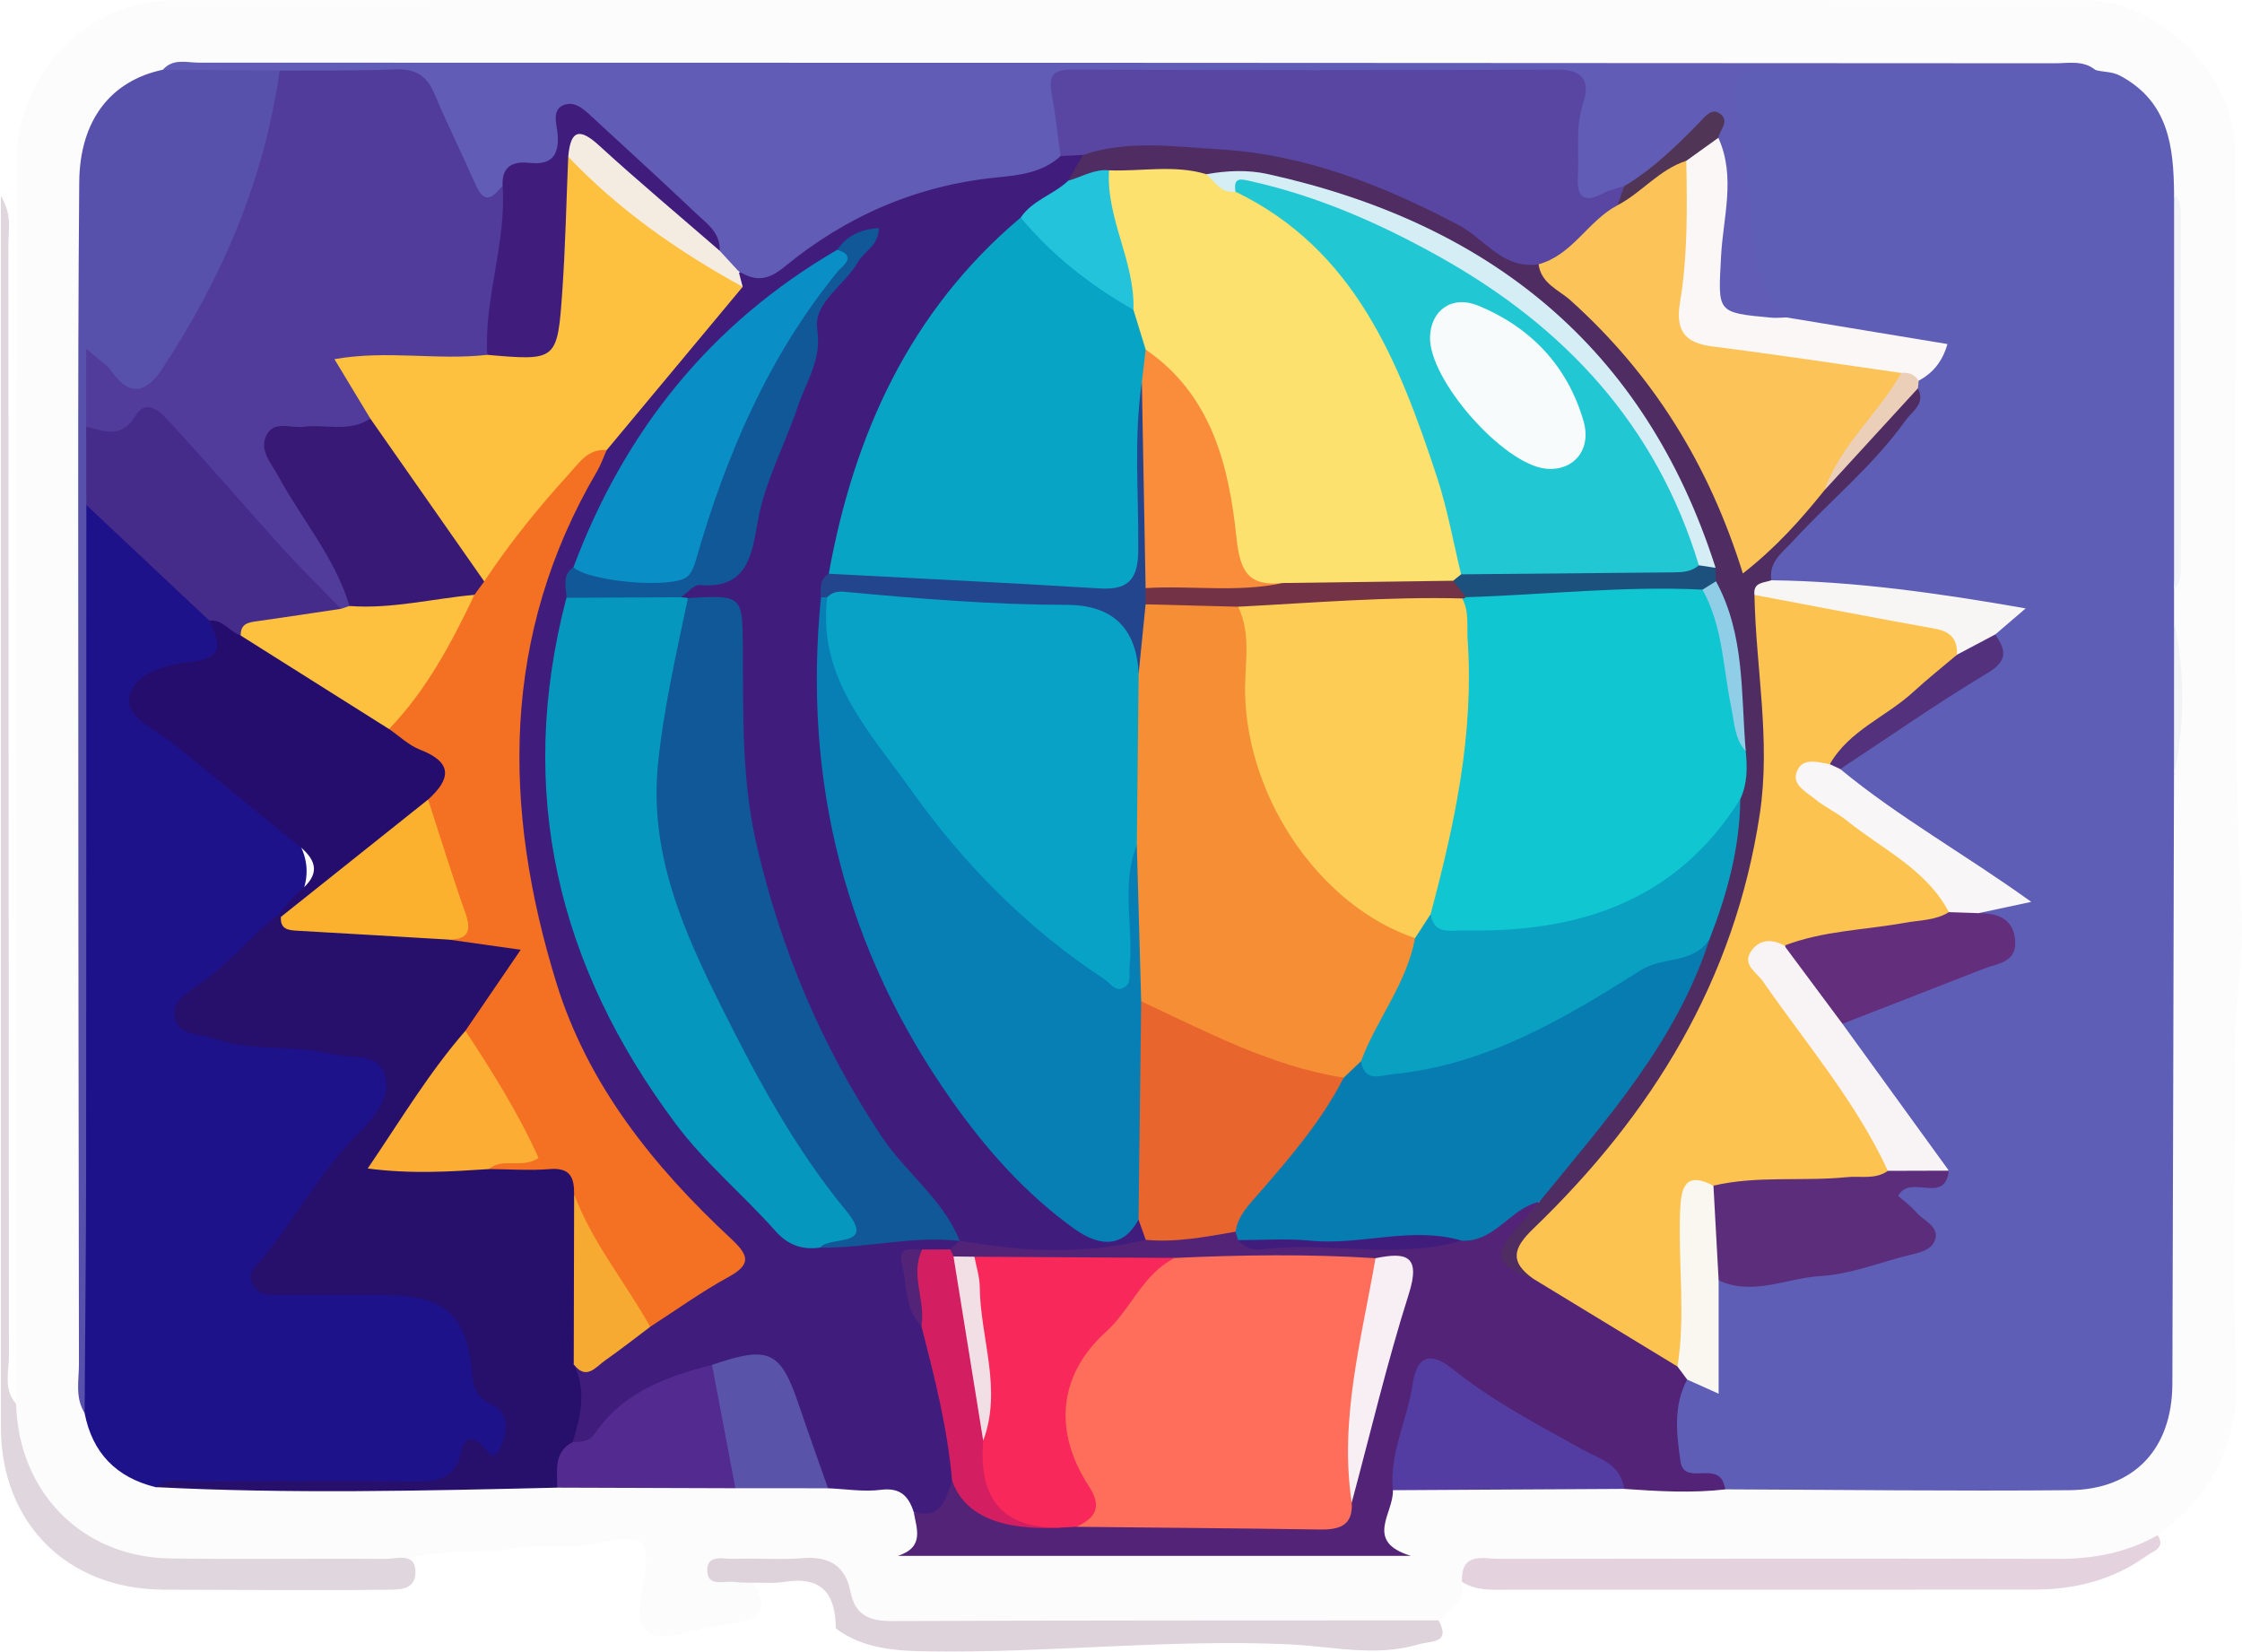 <svg xmlns="http://www.w3.org/2000/svg" width="76" height="56" viewBox="0 0 76 56" fill="none">
    <path fill-rule="evenodd" clip-rule="evenodd" d="M75.799 46.558C75.894 48.953 75.007 50.691 73.139 52.038L73.138 52.037C72.111 53.213 70.712 53.272 69.318 53.276C66.487 53.284 63.656 53.283 60.825 53.283C57.919 53.283 55.013 53.282 52.108 53.291C51.949 53.291 51.788 53.287 51.628 53.283C50.924 53.265 50.214 53.246 49.559 53.618C49.668 54.186 49.315 54.472 48.963 54.759C48.897 54.813 48.83 54.867 48.767 54.923C48.434 55.322 47.988 55.325 47.545 55.329C47.469 55.329 47.393 55.33 47.317 55.333C45.969 55.379 44.62 55.36 43.271 55.342C42.533 55.331 41.794 55.321 41.056 55.322C39.696 55.323 38.337 55.335 36.977 55.346C34.858 55.365 32.738 55.384 30.618 55.36C29.642 55.35 28.852 55.138 28.444 54.076C28.087 53.148 26.488 52.883 25.454 53.482C26.055 54.56 25.958 54.834 24.829 55.033C24.701 55.056 24.574 55.077 24.446 55.097C24.061 55.161 23.677 55.224 23.3 55.328C21.938 55.709 21.487 55.294 21.761 53.905C22.11 52.134 21.914 51.947 20.126 52.343C19.643 52.431 19.154 52.426 18.665 52.422C18.106 52.417 17.547 52.412 16.996 52.544C16.811 52.564 16.528 52.574 16.198 52.584C15.054 52.621 13.348 52.675 13.234 53.273C11.97 53.237 10.757 53.243 9.571 53.249C8.35 53.255 7.156 53.261 5.964 53.221C3.664 53.143 1.822 52.201 0.751 50.067C0.361 49.29 0.02 48.46 0.545 47.584C0.546 43.889 0.546 40.194 0.547 36.498C0.548 26.177 0.549 15.855 0.554 5.534C0.555 2.517 2.942 0.009 5.874 0.007C27.491 -0.003 49.108 -0.002 70.725 0.007C73.167 0.008 75.729 2.541 75.757 4.968C75.793 8.05 75.78 11.132 75.767 14.214C75.744 19.795 75.721 25.376 75.987 30.956C76.028 31.813 75.952 32.677 75.875 33.545C75.809 34.289 75.743 35.037 75.751 35.785C75.764 37.143 75.754 38.502 75.744 39.861C75.727 42.095 75.71 44.328 75.799 46.558Z" fill="#FCFCFC"/>
    <path d="M11.038 53.898C11.691 53.895 12.343 53.897 12.996 53.886C13.469 53.878 14.09 53.945 14.083 53.276C14.077 52.602 13.439 52.845 13.061 52.841C10.625 52.82 8.188 52.861 5.752 52.824C2.781 52.778 0.625 50.58 0.546 47.584C0.106 47.094 0.304 46.495 0.303 45.948C0.29 33.379 0.294 20.81 0.285 8.242C0.285 7.79 0.421 7.312 0.03 6.638V8.165C0.03 21.566 0.029 34.967 0.03 48.367C0.03 51.621 2.271 53.867 5.538 53.884C7.371 53.894 9.205 53.894 11.039 53.898H11.038Z" fill="#E0D6DD"/>
    <path d="M73.139 52.038C72.091 52.633 70.962 52.842 69.764 52.84C63.456 52.826 57.147 52.829 50.839 52.84C50.286 52.841 49.514 52.586 49.559 53.619C50.028 53.923 50.555 53.886 51.079 53.886C57.051 53.884 63.023 53.886 68.995 53.88C70.373 53.878 71.662 53.54 72.791 52.721C72.992 52.575 73.425 52.467 73.139 52.038V52.038Z" fill="#E4D2DE"/>
    <path d="M25.447 53.647C25.834 53.64 26.229 53.678 26.608 53.617C27.862 53.417 28.331 54.041 28.331 55.198C29.255 55.886 30.345 55.958 31.427 55.975C35.524 56.04 39.611 55.547 43.71 55.738C45.176 55.807 46.639 56.174 48.107 55.733C48.524 55.608 49.188 55.723 48.767 54.924C42.591 54.928 36.416 54.923 30.24 54.949C29.477 54.952 28.988 54.758 28.83 53.955C28.659 53.085 28.118 52.744 27.229 52.815C26.451 52.877 25.664 52.809 24.882 52.839C24.534 52.852 23.949 52.666 23.975 53.254C23.999 53.818 24.578 53.563 24.927 53.624C25.096 53.653 25.273 53.64 25.447 53.647H25.447Z" fill="#DED2DB"/>
    <path d="M58.495 50.484C62.38 50.498 66.266 50.547 70.15 50.512C72.348 50.492 73.632 49.109 73.64 46.907C73.663 40.032 73.677 33.157 73.695 26.282C73.856 24.533 73.853 22.784 73.696 21.036C73.696 20.682 73.697 20.327 73.697 19.973C73.918 16.939 73.758 13.902 73.782 10.866C73.793 9.438 73.91 8.004 73.698 6.579C73.681 4.978 73.521 3.459 71.883 2.574C71.587 2.414 71.31 2.453 71.031 2.372C69.786 2.071 68.522 2.268 67.268 2.25C64.695 2.214 62.122 2.261 59.549 2.226C58.771 2.216 58.332 2.478 58.467 3.269C58.776 5.071 58.788 6.908 59.139 8.702C59.291 9.479 59.535 10.229 60.146 10.788C61.394 11.604 62.871 11.418 64.24 11.718C64.725 11.824 65.55 11.737 64.953 12.678C64.893 12.788 64.85 12.904 64.817 13.023C64.53 14.016 63.835 14.733 63.152 15.447C62.257 16.381 61.308 17.263 60.427 18.211C59.992 18.678 59.478 19.18 60.104 19.877C62.264 20.293 64.479 20.261 66.641 20.657C67.009 20.724 67.749 20.482 67.495 21.364C67.55 22.102 67.206 22.599 66.59 22.962C65.54 23.581 64.535 24.272 63.492 24.905C63.018 25.193 62.485 25.451 62.298 26.054C62.355 26.721 62.927 26.937 63.368 27.258C64.794 28.297 66.296 29.225 67.758 30.192C67.645 30.626 66.933 30.496 67.083 31.061C68.073 31.969 68.032 32.093 66.846 32.582C65.326 33.208 63.664 33.527 62.346 34.607C62.197 35.261 62.715 35.621 63.006 36.075C63.793 37.301 64.941 38.267 65.549 39.616C65.436 39.862 65.202 39.841 64.996 39.88C64.136 40.044 63.776 40.433 64.514 41.162C65.281 41.92 64.797 42.091 64.091 42.318C62.145 42.939 60.111 43.026 58.119 43.371C57.705 44.001 57.768 44.73 57.872 45.39C58.008 46.246 57.71 46.658 56.919 46.824C56.366 47.5 56.471 48.297 56.522 49.073C56.567 49.764 56.869 50.233 57.654 50.206C57.964 50.196 58.259 50.255 58.495 50.483L58.495 50.484Z" fill="#5E5EB7"/>
    <path d="M2.867 47.894C3.13 49.251 3.941 50.08 5.272 50.408C8.15 50.24 11.036 50.262 13.906 50.39C15.158 50.446 15.948 49.61 17.02 49.357C17.672 49.203 17.511 48.138 17.082 47.518C16.782 47.084 16.476 46.7 16.395 46.141C16.158 44.514 15.203 43.66 13.5 43.539C12.368 43.458 11.229 43.554 10.095 43.496C9.117 43.447 8.985 43.198 9.581 42.401C10.443 41.245 11.187 39.997 12.185 38.945C12.457 38.659 12.706 38.354 12.909 38.014C13.823 36.485 13.439 35.7 11.674 35.382C10.339 35.142 8.972 35.187 7.649 34.884C7.275 34.798 6.779 34.77 6.68 34.331C6.583 33.898 7.006 33.645 7.308 33.408C8.102 32.785 8.836 32.101 9.512 31.355C10.757 30.039 10.683 28.782 9.293 27.583C8.109 26.56 6.856 25.621 5.65 24.623C4.653 23.798 4.686 23.566 5.834 23.041C6.071 22.933 6.313 22.837 6.558 22.749C7.437 22.433 7.701 21.808 7.351 20.874C6.233 19.57 4.905 18.484 3.665 17.307C3.337 16.996 2.784 16.669 2.781 17.616C2.783 27.234 2.78 36.849 2.786 46.463C2.786 46.94 2.708 47.424 2.867 47.893L2.867 47.894Z" fill="#1E128A"/>
    <path d="M28.068 50.447C28.667 50.471 29.276 50.575 29.862 50.499C30.521 50.415 30.8 50.715 30.975 51.256C31.885 51.655 32.147 51.468 32.605 50.096C32.559 48.332 32.051 46.656 31.627 44.964C31.339 44.231 30.514 43.546 31.435 42.711C31.762 42.664 32.093 42.644 32.382 42.461C32.545 42.295 32.663 42.128 32.4 41.947C31.471 41.439 30.487 41.629 29.528 41.771C29.023 41.846 28.527 41.962 28.014 41.936C27.27 41.942 26.721 41.578 26.178 41.089C21.758 37.114 19.299 32.157 18.802 26.239C18.637 24.267 19.13 22.34 19.475 20.412C19.527 20.04 19.493 19.652 19.703 19.313C21.51 14.808 24.39 11.204 28.559 8.679C28.655 8.59 28.752 8.491 28.871 8.446C28.93 8.424 28.933 8.519 28.861 8.615C26.844 11.29 26.568 14.65 25.361 17.646C25.002 18.535 24.871 19.388 23.714 19.527C23.37 19.568 22.924 19.767 23.097 20.328C23.199 20.418 23.314 20.483 23.442 20.527C24.603 20.558 24.878 21.25 24.803 22.276C24.424 27.518 25.893 32.313 28.373 36.852C29.493 38.904 30.975 40.67 32.681 42.256C32.966 42.57 33.34 42.664 33.736 42.676C35.118 42.718 36.499 42.71 37.881 42.682C38.275 42.674 38.66 42.611 38.919 42.259C39.091 41.876 39.104 41.521 38.739 41.234C37.616 41.875 36.678 41.515 35.818 40.694C31.181 36.268 28.407 30.959 28.188 24.45C28.143 23.098 28.154 21.744 28.173 20.391C28.162 20.067 28.213 19.752 28.318 19.446C29.384 14.925 31.166 10.795 34.727 7.638C35.24 7.099 35.942 6.785 36.431 6.215C36.624 5.892 36.965 5.603 36.678 5.166C36.443 5.01 36.187 4.996 35.921 5.053C34.359 5.764 32.598 5.637 31.002 6.228C29.489 6.789 28.03 7.443 26.752 8.444C26.296 8.801 25.815 9.063 25.232 9.114C25.057 9.208 24.942 9.358 24.847 9.526C23.589 11.081 22.265 12.579 20.991 14.121C20.685 14.492 20.401 14.875 20.172 15.299C18.715 17.966 17.591 20.713 17.369 23.822C16.971 29.408 18.133 34.512 21.55 39.014C22.237 39.919 22.972 40.785 23.784 41.586C24.859 42.645 24.837 42.71 23.537 43.593C23.031 43.937 22.508 44.256 22.025 44.63C21.221 45.349 20.309 45.896 19.324 46.328C19.535 47.203 19.028 48.101 19.402 48.974C19.883 49.242 20.215 49.009 20.525 48.654C21.505 47.532 22.809 46.978 24.195 46.578C26.085 46.194 26.203 46.29 26.856 48.077C27.16 48.909 27.151 49.925 28.069 50.449L28.068 50.447Z" fill="#401D7D"/>
    <path d="M25.038 9.196C25.595 9.525 25.995 9.535 26.595 9.042C28.672 7.334 31.062 6.287 33.778 6.016C34.527 5.942 35.339 5.86 35.954 5.289C36.499 4.384 36.275 3.566 35.74 2.78C40.89 2.828 46.109 2.788 51.33 2.804C53.163 2.81 53.163 2.817 53.077 4.577C53.057 4.97 53.042 5.365 53.082 5.756C53.202 6.928 53.468 7.091 54.716 6.783C55.788 6.382 56.628 5.648 57.398 4.83C57.965 4.228 58.027 4.62 58.05 5.14C58.01 6.451 58.057 7.756 57.908 9.063C57.709 10.807 58.886 11.532 60.562 10.76C59.45 9.657 59.378 8.17 59.299 6.777C59.235 5.659 59.013 4.572 58.836 3.489C58.674 2.496 58.991 2.357 59.81 2.361C63.55 2.38 67.291 2.371 71.031 2.373C70.616 2.03 70.116 2.146 69.652 2.145C48.684 2.131 27.718 2.123 6.75 2.124C6.336 2.124 5.869 1.967 5.522 2.363C6.692 3.151 7.994 2.7 9.239 2.765C10.359 2.771 11.484 2.815 12.602 2.749C13.723 2.683 14.375 3.162 14.775 4.176C15.075 4.938 15.35 5.721 15.806 6.412C16.175 6.971 16.61 7.216 17.143 6.584C17.323 6.346 17.453 5.977 17.765 5.961C18.916 5.899 19.319 5.207 19.313 4.242C19.453 4.114 19.559 4.073 19.621 4.135C21.105 5.625 22.938 6.756 24.129 8.547C24.34 8.892 24.572 9.209 25.037 9.196H25.038Z" fill="#615CB5"/>
    <path d="M19.412 48.883C19.681 48.008 19.899 47.133 19.448 46.248C19.977 45.677 19.834 44.959 19.864 44.284C19.919 43.037 19.77 41.791 19.795 40.544C19.747 39.695 19.244 39.347 18.45 39.325C17.938 39.311 17.426 39.315 16.918 39.314C16.136 39.293 15.351 39.364 14.566 39.324C14.195 39.306 13.687 39.508 13.497 39.087C13.321 38.697 13.749 38.382 13.953 38.061C14.608 37.027 15.309 36.024 16.072 35.063C16.553 34.447 17.059 33.846 17.447 33.169C17.979 32.24 17.756 31.826 16.675 31.717C16.16 31.665 15.636 31.702 15.139 31.517C13.308 31.387 11.475 31.277 9.653 31.039C9.584 31.022 9.516 31.005 9.448 30.988C8.524 31.714 7.785 32.642 6.81 33.323C6.418 33.597 5.8 33.934 5.926 34.513C6.056 35.105 6.763 35.03 7.233 35.199C8.519 35.662 9.904 35.398 11.223 35.723C11.877 35.884 12.787 35.67 13.039 36.401C13.287 37.124 12.729 37.842 12.206 38.358C10.922 39.623 10.069 41.211 8.95 42.598C8.74 42.858 8.29 43.15 8.606 43.612C8.836 43.948 9.219 43.894 9.564 43.895C10.698 43.9 11.831 43.895 12.965 43.897C15.092 43.899 15.819 44.531 16.007 46.601C16.051 47.087 16.205 47.395 16.674 47.607C17.317 47.898 17.158 48.575 16.998 48.988C16.707 49.741 16.459 49.014 16.193 48.853C15.837 48.638 15.68 48.952 15.64 49.171C15.447 50.244 14.682 50.222 13.856 50.215C11.459 50.192 9.061 50.199 6.664 50.213C6.197 50.215 5.698 50.076 5.273 50.408C9.811 50.641 14.349 50.532 18.887 50.426C19.298 49.993 19.376 49.445 19.412 48.883H19.412Z" fill="#270F6C"/>
    <path d="M32.275 50.193C32.06 50.816 31.907 51.515 30.975 51.256C31.067 51.809 31.352 52.439 30.44 52.738H47.827C46.225 52.25 47.252 51.289 47.217 50.512C47.817 49.516 47.812 48.341 48.162 47.27C48.353 46.685 48.629 46.407 49.181 46.839C51.007 48.265 53.194 49.1 55.054 50.468C56.2 50.549 57.347 50.617 58.494 50.484C58.449 50.366 58.428 50.229 58.355 50.131C58.002 49.656 57.075 50.298 56.966 49.537C56.835 48.619 56.712 47.652 57.192 46.762C57.261 46.473 57.117 46.269 56.924 46.085C55.255 45.154 53.817 43.846 52.06 43.055C51.308 42.845 51.154 42.48 51.679 41.837C51.948 41.508 52.502 41.224 52.091 40.639C50.954 40.571 50.358 41.785 49.268 41.83C46.94 41.966 44.615 42.138 42.299 41.718C42.165 41.65 42.025 41.6 41.881 41.559C40.833 41.49 39.796 41.497 38.839 42.027C36.737 42.541 34.633 42.423 32.528 42.054L32.516 42.064C32.416 42.16 32.315 42.256 32.214 42.352C32.176 42.524 32.232 42.658 32.38 42.753C32.661 42.933 32.983 42.945 33.3 42.975C35.485 43.106 37.67 42.981 39.855 43.008C42.019 43.026 44.184 43.082 46.344 42.975C47.062 42.953 47.553 43.109 47.3 44.019C46.656 46.326 46.197 48.685 45.336 50.929C44.864 51.469 44.221 51.343 43.631 51.35C41.291 51.377 38.95 51.333 36.611 51.394C36.395 51.359 36.18 51.356 35.964 51.374C35.879 51.381 35.792 51.387 35.706 51.396C34.373 51.537 33.1 51.507 32.274 50.192L32.275 50.193Z" fill="#522376"/>
    <path d="M9.48 2.393C8.161 2.383 6.842 2.373 5.523 2.363C3.741 2.739 2.704 4.092 2.686 6.169C2.655 9.803 2.65 13.437 2.651 17.071C2.652 26.79 2.659 36.51 2.676 46.229C2.677 46.785 2.538 47.371 2.868 47.895C2.886 45.146 2.916 42.396 2.919 39.648C2.928 32.137 2.925 24.627 2.927 17.116C3.523 16.392 3.286 15.541 3.294 14.729C3.304 14.121 3.26 13.511 3.294 12.765C3.907 13 4.352 13.809 5.102 13.311C5.663 12.939 6.046 12.409 6.381 11.847C7.889 9.319 8.962 6.611 9.67 3.755C9.788 3.279 9.849 2.804 9.48 2.393H9.48Z" fill="#5851AB"/>
    <path d="M55.054 50.468C54.949 49.612 54.173 49.431 53.602 49.111C52.121 48.28 50.614 47.505 49.279 46.432C48.611 45.895 48.05 45.795 47.882 46.936C47.707 48.135 47.09 49.254 47.216 50.512C49.828 50.498 52.441 50.483 55.053 50.468L55.054 50.468Z" fill="#533DA2"/>
    <path d="M19.412 48.883C18.744 49.229 18.902 49.857 18.887 50.426C20.901 50.433 22.915 50.44 24.929 50.446C25.296 48.932 24.887 47.565 24.136 46.264C22.601 46.66 21.132 47.186 20.182 48.57C19.964 48.888 19.705 48.872 19.412 48.883Z" fill="#532B90"/>
    <path d="M24.136 46.264C24.4 47.658 24.665 49.052 24.929 50.446C25.975 50.446 27.022 50.447 28.068 50.447C27.739 49.508 27.402 48.571 27.082 47.629C26.457 45.782 26.077 45.602 24.136 46.264H24.136Z" fill="#5953A9"/>
    <path d="M73.698 6.579C73.698 11.044 73.697 15.508 73.697 19.973C73.947 19.734 73.926 19.422 73.926 19.116C73.926 15.223 73.926 11.329 73.926 7.436C73.926 7.13 73.947 6.818 73.698 6.579Z" fill="#F1F3F6"/>
    <path d="M73.697 21.036C73.697 22.784 73.696 24.533 73.695 26.282C74.072 24.533 74.07 22.784 73.697 21.036Z" fill="#F1F3F6"/>
    <path d="M52.18 40.739C51.933 41.032 51.695 41.333 51.437 41.615C50.59 42.544 50.696 42.89 51.975 43.345C51.756 42.406 52.269 41.816 52.886 41.2C56.567 37.52 59.108 33.219 59.952 28C60.234 26.254 60.216 24.509 60.036 22.765C59.96 22.023 59.872 21.286 59.896 20.542C59.862 20.238 59.991 19.959 60.045 19.668C59.951 19.046 60.417 18.734 60.765 18.354C62.029 16.975 63.498 15.79 64.594 14.253C64.826 13.928 65.284 13.685 65.012 13.162C63.945 13.452 63.474 14.428 62.792 15.147C62.41 15.549 62.084 16.011 61.673 16.394C60.908 17.148 60.2 17.965 59.225 18.759C57.74 14.637 55.427 11.239 51.992 8.67C50.491 8.056 49.213 7.047 47.74 6.361C44.638 4.917 41.399 4.499 38.043 4.619C37.524 4.637 36.972 4.648 36.714 5.249C36.547 5.541 36.379 5.832 36.211 6.124C36.691 6.409 37.188 6.129 37.675 6.172C38.672 6.217 39.669 6.191 40.664 6.189C44.273 5.977 47.38 7.372 50.315 9.265C54.054 11.677 56.51 15.071 57.822 19.316C57.855 19.519 57.913 19.714 57.983 19.907C58.545 21.706 58.75 23.561 58.867 25.429C58.851 25.977 58.794 26.519 58.675 27.055C58.598 28.622 58.078 30.096 57.7 31.598C56.818 34.179 55.312 36.381 53.584 38.452C53.007 39.144 52.356 39.796 52.18 40.739L52.18 40.739Z" fill="#4F2D62"/>
    <path d="M58.259 43.399C59.429 43.94 60.565 43.319 61.711 43.254C62.692 43.197 63.656 42.817 64.624 42.567C65.001 42.47 65.483 42.406 65.601 42.009C65.732 41.565 65.216 41.386 64.971 41.105C64.781 40.887 64.543 40.712 64.346 40.536C64.752 39.774 65.927 40.856 66.063 39.68C65.397 39.238 64.672 39.233 63.925 39.384C62.517 39.611 61.096 39.46 59.683 39.526C59.047 39.555 58.37 39.516 57.974 40.19C57.727 41.29 57.454 42.393 58.259 43.398V43.399Z" fill="#5B2D7B"/>
    <path d="M60.562 10.76C60.391 10.764 60.217 10.784 60.047 10.768C58.166 10.596 58.242 10.598 58.341 8.691C58.41 7.358 58.849 5.995 58.249 4.671C57.5 4.591 57.111 5.025 56.855 5.651C56.623 7.243 56.772 8.858 56.539 10.456C56.39 11.475 57.053 11.946 57.971 12.12C60.016 12.509 62.077 12.775 64.147 12.981C64.447 13.005 64.738 12.909 65.037 12.907C65.509 12.651 65.836 12.279 66.016 11.662C64.174 11.358 62.368 11.058 60.562 10.76V10.76Z" fill="#FAF7F6"/>
    <path d="M62.456 34.703C64.052 34.081 65.65 33.462 67.244 32.837C67.704 32.657 68.34 32.63 68.313 31.928C68.283 31.16 67.744 30.947 67.071 30.952C66.764 30.674 66.391 30.659 66.008 30.677C64.647 30.859 63.287 31.064 61.928 31.267C61.426 31.342 60.896 31.397 60.516 31.813C60.439 33.264 61.28 34.096 62.457 34.703H62.456Z" fill="#632F7C"/>
    <path d="M62.456 34.703C61.799 33.82 61.142 32.937 60.484 32.053C60.161 31.401 59.703 31.605 59.324 31.936C58.871 32.332 59.024 32.822 59.336 33.231C60.502 34.761 61.481 36.423 62.662 37.938C63.114 38.516 63.319 39.286 63.997 39.687C64.686 39.685 65.374 39.683 66.063 39.681C64.861 38.022 63.659 36.362 62.456 34.703V34.703Z" fill="#F8F4F5"/>
    <path d="M66.065 30.918C66.4 30.93 66.735 30.941 67.07 30.952C67.564 30.846 68.057 30.741 68.856 30.57C66.593 28.942 64.348 27.695 62.381 26.068C62.336 25.942 62.261 25.837 62.157 25.752C61.644 25.442 61.122 25.407 60.795 25.962C60.453 26.541 60.867 26.999 61.291 27.293C62.935 28.433 64.489 29.69 66.065 30.918L66.065 30.918Z" fill="#F9F6F7"/>
    <path d="M58.259 43.399C58.2 42.329 58.142 41.258 58.083 40.188C57.243 39.617 56.687 39.755 56.596 40.739C56.422 42.6 56.208 44.489 56.864 46.321C56.974 46.467 57.083 46.614 57.192 46.762C57.537 46.917 57.881 47.072 58.259 47.242V43.399Z" fill="#FAF6F0"/>
    <path d="M60.045 19.669C59.794 19.764 59.425 19.722 59.472 20.165C59.949 20.791 60.686 20.748 61.347 20.906C62.977 21.295 64.708 21.293 66.212 22.169C66.899 22.407 67.307 22.04 67.637 21.505C67.928 21.256 68.219 21.006 68.668 20.622C65.72 20.108 62.906 19.704 60.045 19.669V19.669Z" fill="#F8F6F4"/>
    <path d="M67.636 21.505C67.203 21.734 66.769 21.964 66.336 22.194C64.749 22.825 63.57 24.034 62.278 25.082C62.042 25.273 61.931 25.574 62.027 25.904C62.145 25.959 62.263 26.013 62.381 26.068C64.044 24.974 65.678 23.83 67.385 22.807C68.087 22.386 67.989 22.023 67.636 21.505V21.505Z" fill="#54317C"/>
    <path d="M65.038 12.908C64.903 12.687 64.7 12.616 64.453 12.641C63.167 13.451 62.513 14.77 61.77 16.015C61.655 16.207 61.703 16.43 61.849 16.615C62.903 15.464 63.958 14.313 65.013 13.163C65.025 13.079 65.034 12.993 65.038 12.908Z" fill="#ECCFB9"/>
    <path d="M7.101 21.04C7.404 21.758 7.693 22.302 6.425 22.441C5.719 22.518 4.579 22.782 4.391 23.585C4.224 24.298 5.201 24.68 5.772 25.132C7.236 26.288 8.659 27.494 10.118 28.656C10.789 29.192 10.836 29.666 10.144 30.216C9.876 30.429 9.677 30.729 9.447 30.989L9.521 31.08C10.024 31.319 10.33 30.958 10.649 30.688C11.994 29.55 13.371 28.45 14.706 27.299C15.644 26.242 15.595 25.842 14.43 25.124C14.067 24.9 13.672 24.731 13.319 24.49C11.617 23.461 10.05 22.224 8.319 21.239C7.927 21.092 7.581 20.644 7.101 21.041V21.04Z" fill="#250D6E"/>
    <path d="M7.102 21.04C7.558 20.988 7.786 21.421 8.161 21.543C9.24 21.274 10.372 21.301 11.435 20.945C11.912 20.402 11.411 20.073 11.131 19.745C9.585 17.924 7.882 16.245 6.333 14.425C5.739 13.728 5.032 13.196 4.118 14.019C3.78 14.324 3.253 14.133 2.922 14.466C2.923 15.349 2.924 16.232 2.926 17.116C4.318 18.424 5.71 19.732 7.102 21.041V21.04Z" fill="#452C8B"/>
    <path d="M34.601 7.374C30.845 10.537 28.952 14.711 28.093 19.446C28.906 20.088 29.922 19.959 30.831 20.039C32.727 20.206 34.637 20.159 36.543 20.321C38.597 20.495 38.885 20.099 38.933 18.066C38.972 16.414 38.775 14.755 39.072 13.112C39.165 12.736 39.175 12.353 39.16 11.969C39.126 11.472 38.987 11.004 38.744 10.569C37.38 9.484 36.142 8.23 34.6 7.374H34.601Z" fill="#08A4C6"/>
    <path d="M27.829 20.252C27.207 26.495 28.654 32.198 32.277 37.325C33.437 38.968 34.766 40.462 36.409 41.646C37.365 42.335 38.121 42.225 38.594 41.34C39.002 40.928 38.992 40.391 38.994 39.875C39 37.921 39.06 35.967 38.95 34.015C38.97 32.345 39.122 30.671 38.837 29.009C38.447 28.281 38.182 28.636 38.033 29.143C37.834 29.82 37.961 30.531 37.92 31.226C37.89 31.734 38.057 32.27 37.621 32.958C33.413 29.469 29.415 25.944 28.176 20.287C28.07 20.174 27.955 20.162 27.829 20.251L27.829 20.252Z" fill="#077EB4"/>
    <path d="M13.189 24.712C13.538 24.95 13.857 25.264 14.24 25.412C15.345 25.839 15.294 26.396 14.512 27.101C14.274 28.144 14.802 29.037 15.089 29.973C15.28 30.594 15.549 31.196 15.225 31.85C15.978 31.956 16.731 32.064 17.651 32.194C16.98 33.177 16.378 34.058 15.776 34.939C15.95 36.468 17.209 37.488 17.648 38.87C17.398 39.323 16.609 38.924 16.572 39.627C17.266 39.631 17.964 39.683 18.654 39.627C19.336 39.573 19.471 39.931 19.461 40.481C19.762 42.301 20.6 43.811 22.04 44.973C22.918 44.408 23.769 43.793 24.682 43.293C25.49 42.851 25.383 42.549 24.774 41.981C22.157 39.543 19.929 36.782 18.859 33.312C17.028 27.372 16.978 21.526 20.242 15.97C20.373 15.746 20.458 15.494 20.565 15.256C19.756 14.781 19.36 15.472 18.966 15.909C17.953 17.031 16.983 18.195 16.162 19.472C16.012 19.675 15.902 19.899 15.817 20.135C15.065 21.732 13.85 23.062 13.188 24.711L13.189 24.712Z" fill="#F47022"/>
    <path d="M19.201 20.263C17.484 26.829 18.892 32.735 22.915 38.105C23.915 39.44 25.196 40.497 26.292 41.733C26.708 42.203 27.199 42.377 27.802 42.288C29.582 42.06 29.738 41.758 28.564 40.274C26.457 37.61 25.084 34.547 23.658 31.509C22.306 28.63 22.567 25.656 23.193 22.659C23.356 21.881 23.829 21.095 23.319 20.273C23.241 20.258 23.162 20.248 23.083 20.245C21.787 19.658 20.493 19.636 19.202 20.263H19.201Z" fill="#0697BE"/>
    <path d="M36.715 5.25C38.242 4.735 39.812 4.971 41.353 5.063C44.248 5.237 46.894 6.284 49.44 7.626C50.331 8.095 50.946 9.143 52.156 8.957C53.573 9.021 54.174 7.88 54.98 7.037C55.103 6.805 55.218 6.572 55.06 6.309C54.813 6.39 54.551 6.44 54.324 6.559C53.672 6.903 53.446 6.659 53.486 5.993C53.536 5.169 53.391 4.341 53.662 3.52C53.896 2.809 53.719 2.358 52.816 2.362C47.318 2.383 41.819 2.386 36.321 2.359C35.587 2.355 35.561 2.667 35.659 3.225C35.78 3.908 35.856 4.601 35.952 5.29C36.206 5.277 36.46 5.264 36.714 5.25L36.715 5.25Z" fill="#5846A2"/>
    <path d="M16.415 19.709C17.274 18.408 18.254 17.202 19.301 16.051C19.638 15.68 19.943 15.199 20.565 15.257C22.102 13.412 23.639 11.567 25.175 9.723C24.888 9.206 24.421 8.876 23.933 8.594C22.569 7.802 21.378 6.792 20.19 5.766C19.914 5.528 19.552 4.713 18.986 5.526C18.583 6.436 18.798 7.398 18.749 8.337C18.724 8.811 18.734 9.285 18.677 9.758C18.528 10.994 17.821 11.643 16.558 11.706C15.298 11.654 14.037 11.666 12.779 11.693C11.069 11.73 10.848 12.176 11.762 13.647C11.877 13.832 12.004 14.009 12.147 14.171C13.273 15.645 14.256 17.222 15.308 18.75C15.586 19.155 15.764 19.719 16.415 19.71V19.709Z" fill="#FDC03F"/>
    <path d="M23.319 20.273C22.93 22.147 22.492 24.01 22.303 25.921C22.006 28.938 23.165 31.55 24.465 34.148C25.677 36.57 26.95 38.937 28.684 41.041C29.734 42.315 28.114 41.878 27.802 42.288C29.379 42.316 30.933 41.876 32.517 42.063L32.528 42.052C31.964 40.641 30.704 39.755 29.888 38.529C27.87 35.497 26.482 32.225 25.653 28.662C25.138 26.446 25.196 24.243 25.181 22.021C25.169 20.169 25.186 20.169 23.319 20.273V20.273Z" fill="#115898"/>
    <path d="M38.685 33.939C38.655 36.406 38.624 38.872 38.594 41.339C38.676 41.569 38.758 41.797 38.839 42.026C39.871 42.122 40.876 41.923 41.883 41.75C43.385 40.388 44.581 38.782 45.622 37.052C45.735 36.864 45.75 36.643 45.614 36.441C43.272 35.697 41.13 34.397 38.685 33.94V33.939Z" fill="#E9652E"/>
    <path d="M28.387 8.463C24.095 10.958 21.172 14.597 19.438 19.231C19.217 19.503 19.321 19.715 19.581 19.864C19.857 20.022 20.174 19.972 20.477 19.975C24.124 20.011 23.584 20.048 24.556 17.249C25.545 14.4 26.813 11.686 28.609 9.241C28.978 8.739 28.904 8.585 28.387 8.463H28.387Z" fill="#098FC5"/>
    <path d="M28.387 8.463C29.087 8.693 28.533 9.035 28.395 9.203C26.041 12.092 24.61 15.432 23.592 18.978C23.535 19.178 23.453 19.408 23.307 19.539C22.83 19.97 19.984 19.723 19.438 19.23C19.034 19.5 19.2 19.9 19.201 20.263C20.495 20.257 21.79 20.251 23.083 20.245C23.297 20.099 23.523 19.812 23.722 19.83C25.344 19.972 25.486 18.8 25.686 17.674C25.932 16.29 26.618 15.063 27.055 13.748C27.334 12.91 27.862 12.204 27.703 11.157C27.566 10.255 28.642 9.668 29.084 8.879C29.288 8.514 29.781 8.338 29.793 7.731C29.192 7.77 28.724 7.971 28.387 8.463V8.463Z" fill="#115898"/>
    <path d="M32.322 42.589C32.291 42.508 32.255 42.429 32.215 42.352C31.897 42.352 31.579 42.352 31.261 42.353C30.358 43.206 31.172 44.078 31.233 44.941C31.676 46.673 32.122 48.404 32.274 50.193C32.691 51.357 33.908 51.887 35.926 51.782C36.003 51.341 35.641 51.232 35.38 51.241C33.996 51.285 33.763 50.425 33.788 49.317C33.793 49.105 33.732 48.892 33.69 48.679C33.43 47.029 33.044 45.403 32.854 43.742C32.804 43.306 32.609 42.923 32.321 42.59L32.322 42.589Z" fill="#D31F61"/>
    <path d="M27.829 20.252C27.899 20.244 27.97 20.241 28.041 20.243C28.561 20.467 29.097 20.649 29.668 20.632C31.879 20.569 34.066 21.067 36.275 20.916C37.431 20.837 38.223 21.111 38.263 22.446C38.268 22.616 38.402 22.76 38.527 22.886C39.673 22.382 39.083 21.373 39.2 20.568C39.194 20.32 39.194 20.073 39.206 19.825C39.32 17.996 39.258 16.166 39.239 14.336C39.234 13.827 39.257 13.267 38.707 12.951C38.425 14.85 38.604 16.762 38.585 18.667C38.575 19.622 38.258 20.005 37.29 19.946C34.226 19.757 31.159 19.61 28.092 19.447C27.78 19.642 27.809 19.949 27.828 20.253L27.829 20.252Z" fill="#23458E"/>
    <path d="M34.601 7.374C35.671 8.665 36.97 9.676 38.421 10.5C38.966 9.696 38.583 8.897 38.364 8.123C38.141 7.332 38.073 6.483 37.594 5.774C37.091 5.722 36.671 6 36.212 6.125C35.718 6.598 35.002 6.781 34.601 7.374V7.374Z" fill="#23C3DC"/>
    <path d="M22.041 44.974C21.2 43.466 20.076 42.121 19.462 40.482C19.458 42.403 19.453 44.325 19.449 46.247C19.876 46.803 20.193 46.337 20.512 46.114C21.033 45.75 21.532 45.356 22.041 44.974Z" fill="#F7AA31"/>
    <path d="M19.262 5.313C20.98 7.124 23.001 8.527 25.176 9.723C25.13 9.547 25.084 9.372 25.038 9.197C24.824 8.964 24.61 8.731 24.396 8.499C23.253 6.897 21.547 5.893 20.193 4.514C20.003 4.321 19.701 4.243 19.481 4.416C19.206 4.633 18.857 4.9 19.263 5.313L19.262 5.313Z" fill="#F4EBE1"/>
    <path d="M31.234 44.941C31.387 44.08 30.837 43.211 31.262 42.353C30.89 42.355 30.398 42.213 30.584 42.903C30.77 43.592 30.653 44.379 31.234 44.941Z" fill="#522376"/>
    <path d="M12.553 14.188C12.176 13.564 11.8 12.94 11.337 12.174C13.127 11.858 14.836 12.223 16.515 12.028C17.13 10.156 17.806 8.291 17.038 6.293C16.725 6.672 16.433 6.968 16.127 6.271C15.671 5.231 15.162 4.214 14.722 3.168C14.463 2.554 14.071 2.327 13.409 2.353C12.101 2.404 10.79 2.383 9.48 2.393C8.96 6.092 7.529 9.43 5.484 12.522C4.973 13.293 4.408 13.477 3.789 12.594C3.625 12.36 3.356 12.2 2.922 11.82C2.922 12.856 2.922 13.661 2.922 14.466C3.532 14.594 4.086 14.909 4.598 14.088C5.008 13.43 5.527 14.06 5.845 14.405C7.106 15.775 8.317 17.192 9.568 18.572C10.21 19.281 10.895 19.95 11.56 20.636C11.767 20.95 11.855 20.68 11.973 20.553C12.172 19.572 11.477 18.925 11.073 18.174C10.68 17.443 10.207 16.756 9.815 16.025C9.31 15.086 9.422 14.934 10.464 14.819C11.191 14.74 12.082 15.137 12.553 14.188L12.553 14.188Z" fill="#513C9C"/>
    <path d="M17.038 6.293C17.171 8.232 16.408 10.091 16.515 12.028C18.872 12.232 18.895 12.234 19.06 9.887C19.167 8.364 19.197 6.837 19.262 5.312C19.339 4.443 19.614 4.297 20.305 4.929C21.64 6.15 23.028 7.312 24.395 8.498C24.426 7.885 23.957 7.577 23.591 7.229C22.462 6.158 21.313 5.109 20.169 4.054C19.882 3.79 19.555 3.434 19.174 3.539C18.669 3.677 18.876 4.203 18.903 4.552C18.96 5.293 18.675 5.602 17.941 5.52C17.376 5.457 17.007 5.645 17.037 6.292L17.038 6.293Z" fill="#401D7D"/>
    <path d="M55.06 6.309C54.983 6.525 54.907 6.742 54.831 6.958C55.936 6.967 56.532 6.182 57.162 5.451C57.524 5.191 57.886 4.932 58.248 4.672C58.3 4.395 58.653 4.102 58.298 3.849C58.028 3.655 57.817 3.933 57.644 4.112C56.852 4.928 56.043 5.721 55.06 6.31V6.309Z" fill="#513557"/>
    <path d="M15.226 31.85C15.911 31.839 15.979 31.515 15.769 30.925C15.319 29.661 14.928 28.377 14.512 27.101C12.849 28.427 11.185 29.753 9.522 31.08C9.494 31.516 9.79 31.532 10.108 31.55C11.814 31.646 13.52 31.749 15.226 31.85Z" fill="#FCB12E"/>
    <path d="M16.572 39.627C17.045 39.222 17.682 39.63 18.257 39.254C17.576 37.736 16.691 36.33 15.777 34.94C14.555 36.34 13.606 37.926 12.465 39.608C13.959 39.802 15.266 39.712 16.572 39.628V39.627Z" fill="#FCAD34"/>
    <path d="M62.028 25.904C62.683 24.756 63.935 24.301 64.853 23.458C65.331 23.019 65.841 22.614 66.337 22.194C66.362 21.672 66.124 21.407 65.6 21.312C63.555 20.945 61.515 20.55 59.473 20.165C59.519 22.639 60.031 25.087 59.654 27.591C58.803 33.236 55.997 37.781 51.973 41.651C51.268 42.329 51.184 42.78 51.976 43.346C53.605 44.337 55.234 45.329 56.864 46.321C57.145 44.563 56.88 42.796 56.953 41.035C56.986 40.252 57.124 39.69 58.083 40.189C59.575 39.841 61.103 40.053 62.609 39.901C63.074 39.854 63.57 39.992 63.996 39.687C62.907 37.335 61.225 35.378 59.766 33.272C59.556 32.968 59.071 32.714 59.337 32.278C59.589 31.862 60.035 31.793 60.484 32.054C61.794 31.546 63.198 31.527 64.558 31.281C65.069 31.188 65.601 31.204 66.065 30.919C65.296 29.461 63.817 28.795 62.614 27.823C62.277 27.55 61.869 27.365 61.532 27.09C61.242 26.853 60.756 26.615 60.897 26.191C61.075 25.652 61.602 25.831 62.028 25.905L62.028 25.904Z" fill="#FCC351"/>
    <path d="M46.628 42.649C44.362 42.503 42.096 42.535 39.829 42.639C39.223 42.673 38.767 42.928 38.444 43.469C38.129 43.997 37.675 44.422 37.225 44.836C35.608 46.321 35.51 48.119 36.258 50.008C36.496 50.609 36.553 51.152 36.495 51.753C39.24 51.782 41.985 51.804 44.73 51.845C45.378 51.855 45.87 51.735 45.822 50.934C45.882 48.647 46.525 46.436 46.695 44.163C46.733 43.653 46.92 43.142 46.628 42.649V42.649Z" fill="#FE6E5B"/>
    <path d="M45.548 36.531C44.801 37.994 43.742 39.223 42.674 40.452C42.349 40.825 41.959 41.204 41.883 41.75C41.91 41.845 41.939 41.94 41.966 42.035C43.723 42.371 45.497 42.199 47.256 42.13C48.018 42.1 48.793 42.216 49.551 42.053C50.675 42.114 51.193 40.954 52.18 40.739C54.427 37.975 56.837 35.318 57.955 31.819C56.999 31.898 56.109 32.178 55.3 32.702C53.543 33.841 51.676 34.762 49.723 35.507C48.571 35.946 47.386 36.149 46.154 35.91C45.773 35.941 45.539 36.117 45.548 36.531V36.531Z" fill="#067CB1"/>
    <path d="M36.494 51.753C37.134 51.444 37.374 51.091 36.908 50.372C35.701 48.514 35.873 46.609 37.49 45.144C38.349 44.366 38.738 43.174 39.829 42.639C37.563 42.625 35.297 42.612 33.032 42.598C32.607 43.758 33.071 44.884 33.158 46.024C33.23 46.96 33.592 47.878 33.329 48.834C33.168 50.727 33.918 51.812 35.926 51.781C36.115 51.772 36.305 51.762 36.494 51.753V51.753Z" fill="#F8285A"/>
    <path d="M46.627 42.649C46.157 45.391 45.393 48.104 45.821 50.934C46.456 48.575 47.017 46.192 47.755 43.866C48.173 42.548 47.665 42.436 46.627 42.649H46.627Z" fill="#F7EFF4"/>
    <path d="M33.329 48.834C33.983 47.083 33.23 45.361 33.212 43.623C33.209 43.28 33.095 42.939 33.032 42.598C32.795 42.595 32.558 42.593 32.322 42.589C32.658 44.67 32.994 46.752 33.329 48.834V48.834Z" fill="#F1DFE5"/>
    <path d="M49.552 42.053C47.843 41.551 46.135 42.224 44.422 42.054C43.611 41.974 42.786 42.037 41.967 42.035C42.335 42.487 42.851 42.33 43.296 42.301C45.38 42.166 47.488 42.651 49.552 42.053H49.552Z" fill="#401D7D"/>
    <path d="M37.594 5.773C37.492 7.416 38.481 8.866 38.421 10.5C38.56 10.949 38.698 11.399 38.837 11.849C39.738 13.311 40.84 14.665 41.203 16.416C41.317 16.965 41.504 17.496 41.555 18.061C41.73 20.016 41.744 20.024 43.725 20.103C45.503 20.056 47.283 20.194 49.057 20C49.274 19.929 49.454 19.805 49.586 19.616C49.903 18.077 49.263 16.68 48.831 15.285C48.142 13.061 47.075 11.005 45.699 9.108C44.797 7.865 43.677 6.945 42.268 6.366C41.804 6.231 41.371 5.999 40.892 5.905C39.804 5.574 38.694 5.817 37.594 5.773Z" fill="#FCE16E"/>
    <path d="M58.993 27.086C59.237 26.565 59.233 26.015 59.177 25.46C58.892 24.051 58.711 22.623 58.473 21.205C58.365 20.559 58.174 20.025 57.554 19.726C54.965 19.415 52.394 19.644 49.827 19.987C49.682 20.052 49.564 20.152 49.473 20.282C49.309 22.349 49.481 24.429 49.123 26.496C48.864 27.99 48.304 29.416 48.193 30.938C48.264 31.567 48.676 31.853 49.248 31.884C52.227 32.042 55.033 31.548 57.406 29.564C58.188 28.909 58.69 28.057 58.994 27.086H58.993Z" fill="#0FC6D1"/>
    <path d="M57.162 5.451C56.25 5.742 55.654 6.527 54.831 6.958C53.831 7.479 53.31 8.644 52.156 8.957C52.236 9.611 52.843 9.826 53.239 10.182C56.02 12.682 57.928 15.733 59.08 19.438C60.192 18.571 61.044 17.617 61.849 16.614C62.392 15.075 63.673 14.024 64.454 12.642C62.313 12.338 60.175 12.011 58.03 11.741C57.091 11.622 56.795 11.18 56.948 10.261C57.213 8.67 57.192 7.059 57.162 5.451Z" fill="#FCC358"/>
    <path d="M58.993 27.086C56.814 30.57 53.486 31.624 49.623 31.538C49.175 31.528 48.612 31.702 48.496 30.986C47.974 30.98 47.93 31.446 47.729 31.76C47.379 32.683 46.959 33.571 46.486 34.441C46.238 34.897 45.786 35.36 46.134 35.975C46.278 36.703 46.749 36.456 47.236 36.408C50.398 36.095 53.04 34.519 55.631 32.88C56.38 32.407 57.425 32.689 57.955 31.819C58.551 30.296 58.977 28.736 58.992 27.085L58.993 27.086Z" fill="#09A0C2"/>
    <path d="M40.892 5.905C41.187 6.16 41.392 6.564 41.879 6.497C42.805 6.452 43.663 6.783 44.49 7.101C48.134 8.502 51.478 10.381 54.124 13.352C55.367 14.747 56.018 16.465 56.863 18.079C57.083 18.497 57.173 18.994 57.606 19.281C57.796 19.364 57.98 19.367 58.156 19.247C55.76 11.747 50.469 7.554 42.971 5.899C42.291 5.749 41.586 5.782 40.893 5.905L40.892 5.905Z" fill="#D5EDF4"/>
    <path d="M58.155 19.247C57.966 19.218 57.778 19.189 57.589 19.161C55.216 18.841 52.835 19.043 50.457 19.059C50.107 19.061 49.777 19.191 49.53 19.468C49.439 19.54 49.349 19.613 49.259 19.685C49.285 19.963 49.314 20.238 49.69 20.243C52.364 20.162 55.031 19.854 57.712 19.986C57.979 20.079 58.105 19.943 58.169 19.704C58.164 19.552 58.16 19.399 58.156 19.247H58.155Z" fill="#1C517E"/>
    <path d="M58.168 19.704C58.016 19.799 57.863 19.892 57.712 19.987C58.407 21.235 58.409 22.657 58.691 24.005C58.798 24.517 58.799 25.046 59.177 25.46C59.013 23.511 59.153 21.509 58.168 19.704Z" fill="#90CEE7"/>
    <path d="M11.848 20.541C11.752 20.573 11.656 20.605 11.56 20.636C10.627 20.775 9.696 20.92 8.762 21.05C8.449 21.093 8.149 21.118 8.16 21.543C9.836 22.599 11.512 23.655 13.188 24.712C14.459 23.391 15.304 21.798 16.082 20.163C14.614 19.654 13.215 19.921 11.848 20.541H11.848Z" fill="#FDC03F"/>
    <path d="M43.483 19.763C42.341 19.874 42.037 19.409 41.913 18.222C41.66 15.783 41.071 13.382 38.837 11.849C38.794 12.215 38.751 12.582 38.707 12.949C38.749 15.279 38.792 17.607 38.834 19.935C40.12 20.633 42.742 20.535 43.483 19.763Z" fill="#F98D3B"/>
    <path d="M38.598 22.811C38.513 21.277 37.703 20.507 36.166 20.503C33.647 20.499 31.14 20.295 28.634 20.06C28.405 20.039 28.205 20.068 28.042 20.243C27.694 22.973 29.497 24.825 30.871 26.761C32.655 29.276 34.825 31.48 37.434 33.19C37.64 33.325 37.793 33.632 38.09 33.48C38.373 33.336 38.265 33.023 38.29 32.774C38.43 31.403 37.991 29.997 38.537 28.651C39.318 26.712 39.227 24.765 38.599 22.811L38.598 22.811Z" fill="#08A2C6"/>
    <path d="M38.598 22.811C38.578 24.757 38.557 26.704 38.536 28.651C38.586 30.413 38.635 32.176 38.684 33.939C40.906 34.979 43.084 36.138 45.548 36.531C45.744 36.346 45.939 36.16 46.135 35.974C46.667 34.547 47.688 33.337 47.968 31.799C47.813 31.457 47.498 31.296 47.198 31.119C44.05 29.258 42.707 26.398 42.585 22.832C42.554 21.925 42.908 20.851 41.771 20.28C40.788 20.305 39.786 20.026 38.834 20.484C38.756 21.259 38.678 22.035 38.6 22.81L38.598 22.811Z" fill="#F58E34"/>
    <path d="M11.848 20.541C13.28 20.649 14.669 20.289 16.081 20.163C16.193 20.011 16.304 19.86 16.415 19.709C15.128 17.869 13.84 16.028 12.553 14.188C11.84 14.668 11.034 14.371 10.275 14.468C9.836 14.525 9.244 14.222 9.007 14.811C8.811 15.299 9.195 15.703 9.422 16.121C10.221 17.599 11.355 18.893 11.848 20.541L11.848 20.541Z" fill="#381975"/>
    <path d="M38.833 20.484C39.879 20.512 40.926 20.539 41.972 20.566C42.406 20.762 42.841 20.946 43.333 20.939C45.188 20.91 47.027 20.633 48.883 20.612C49.141 20.609 49.384 20.488 49.568 20.285C49.616 20.293 49.656 20.279 49.69 20.243C49.546 20.057 49.402 19.871 49.258 19.685C47.334 19.711 45.41 19.737 43.484 19.762C41.944 20.095 40.382 19.838 38.834 19.934C38.834 20.118 38.833 20.301 38.833 20.484V20.484Z" fill="#733245"/>
    <path d="M49.529 19.467C51.929 19.445 54.329 19.422 56.729 19.401C57.039 19.399 57.342 19.38 57.589 19.161C56.154 14.423 53.053 11.088 48.822 8.718C46.802 7.586 44.696 6.657 42.423 6.147C42.09 6.073 41.799 5.969 41.88 6.497C45.938 8.46 47.423 12.262 48.715 16.183C49.066 17.251 49.262 18.371 49.529 19.467V19.467Z" fill="#21C8D4"/>
    <path d="M49.568 20.285C47.031 20.221 44.503 20.433 41.973 20.566C42.433 21.524 42.182 22.545 42.207 23.534C42.297 27.122 44.786 30.727 47.968 31.799C48.144 31.528 48.32 31.257 48.496 30.985C49.309 27.944 49.971 24.881 49.752 21.699C49.719 21.224 49.807 20.733 49.568 20.285Z" fill="#FDCC55"/>
    <path d="M52.401 15.886C53.316 15.983 53.966 15.265 53.679 14.275C53.142 12.414 51.892 11.096 50.12 10.364C49.215 9.99 48.506 10.522 48.475 11.412C48.424 12.859 50.945 15.732 52.401 15.887L52.401 15.886Z" fill="#F8FBFB"/>
</svg>